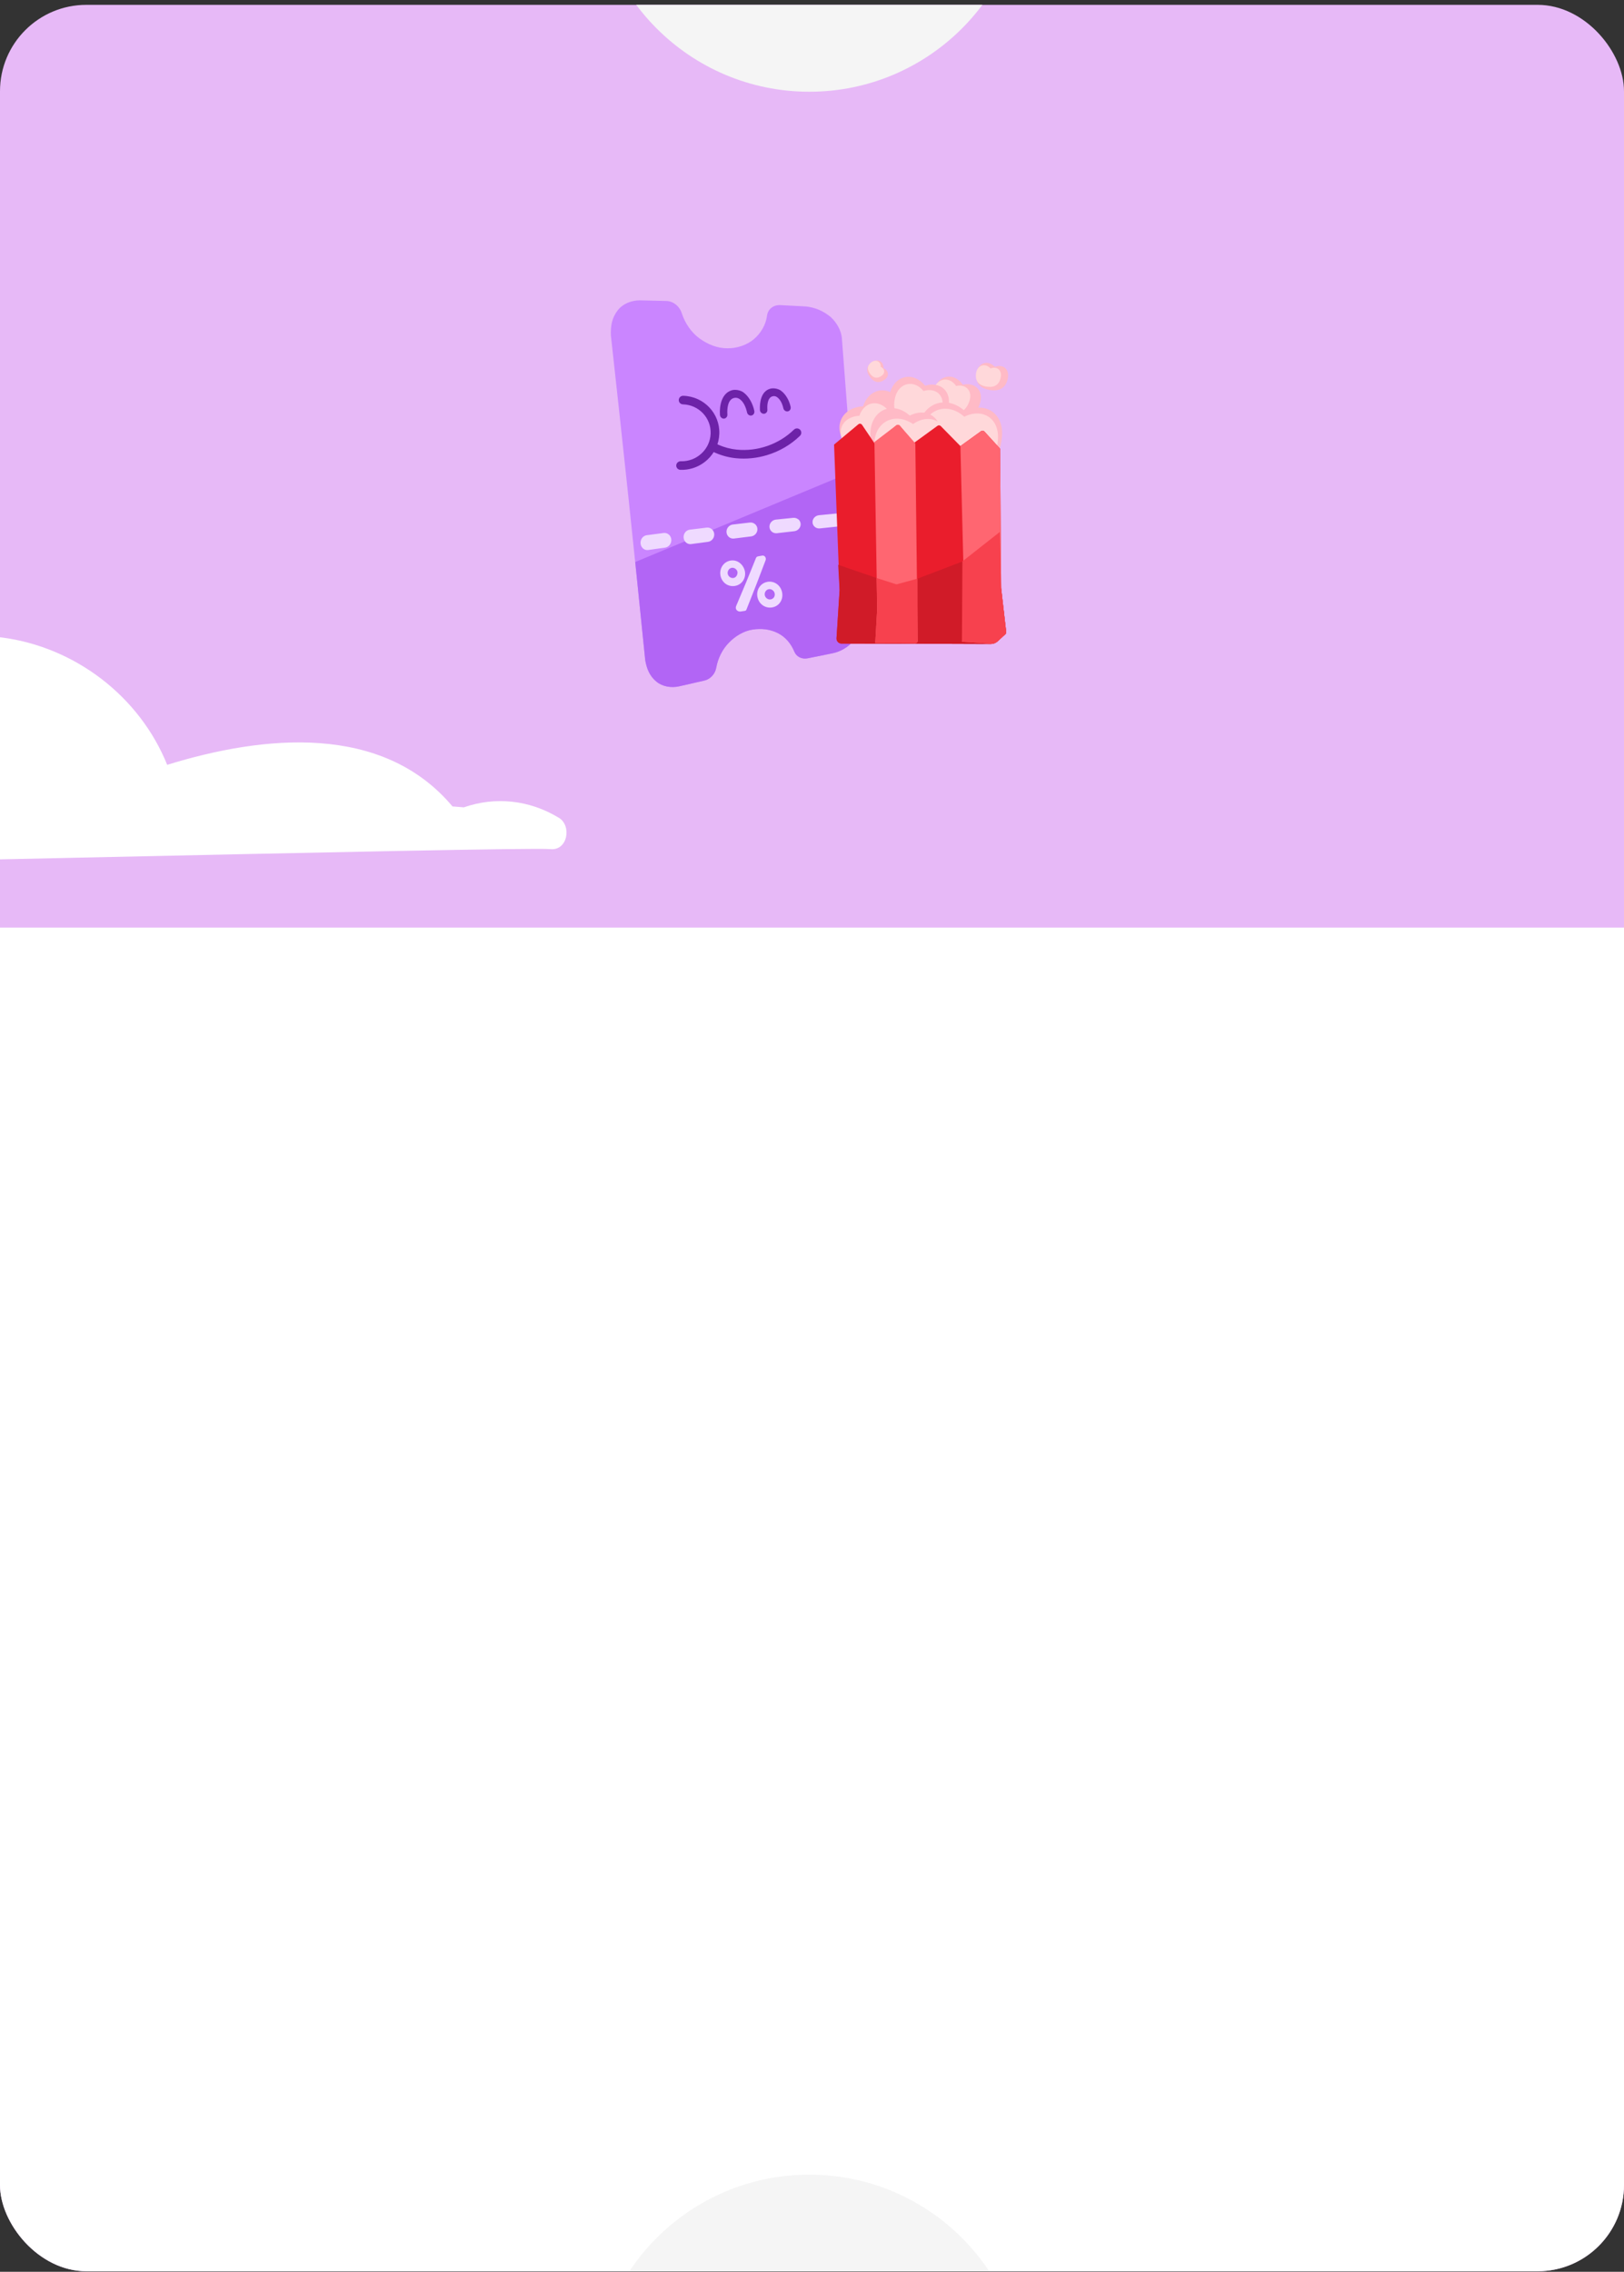 <svg width="301" height="421" viewBox="0 0 301 421" fill="none" xmlns="http://www.w3.org/2000/svg">
<rect x="0" y="0" width="301" height="421" fill="#333333" stroke="none"/>
<g clip-path="url(#clip0_14585_26989)">
<rect y="0.899" width="301" height="420" rx="16" fill="#E7B9F7"/>
<g clip-path="url(#clip1_14585_26989)">
<rect width="301" height="250" transform="translate(0 171.899)" fill="white"/>
<circle cx="150" cy="443" r="40" fill="#F5F5F5"/>
</g>
<g clip-path="url(#clip2_14585_26989)">
<path d="M154.314 121.061C152.775 121.369 151.236 121.68 149.698 121.995C149.162 122.101 148.63 122.034 148.181 121.805C147.731 121.575 147.387 121.194 147.201 120.717C146.626 119.307 145.566 118.029 144.192 117.342C142.676 116.574 141.12 116.435 139.514 116.668C137.88 116.906 136.261 117.881 135.098 119.096C133.876 120.332 133.053 122.023 132.751 123.729C132.652 124.296 132.385 124.834 131.991 125.265C131.596 125.695 131.095 125.996 130.563 126.118C128.984 126.475 127.405 126.835 125.828 127.198C124.422 127.494 122.82 127.27 121.678 126.331C120.398 125.289 119.869 123.933 119.589 122.355C117.576 102.272 115.442 82.202 113.222 62.142C113.161 60.432 113.404 58.894 114.491 57.507C115.452 56.267 117.059 55.66 118.584 55.658C120.242 55.695 121.9 55.733 123.557 55.776C124.161 55.802 124.767 56.038 125.274 56.446C125.782 56.853 126.163 57.406 126.354 58.017C126.945 59.874 128.125 61.613 129.659 62.722C131.147 63.798 132.946 64.566 134.87 64.544C136.595 64.554 138.425 63.96 139.745 62.84C141.016 61.762 141.973 60.146 142.169 58.459C142.25 57.889 142.534 57.389 142.972 57.042C143.412 56.694 143.981 56.519 144.587 56.542C146.199 56.623 147.811 56.706 149.421 56.793C151.186 57.017 152.517 57.595 153.921 58.707C155.056 59.736 155.95 61.237 156.045 62.8C157.395 80.064 158.619 97.335 159.687 114.618C159.738 116.081 159.207 117.594 158.238 118.697C157.271 119.894 155.811 120.754 154.314 121.061Z" fill="#CA85FF"/>
<path fill-rule="evenodd" clip-rule="evenodd" d="M149.703 121.996C151.241 121.681 152.78 121.37 154.319 121.061C155.816 120.755 157.276 119.894 158.243 118.697C159.212 117.595 159.743 116.081 159.692 114.619C159.132 105.556 158.529 96.496 157.888 87.439L117.737 104.152C118.366 110.218 118.985 116.286 119.594 122.355C119.874 123.933 120.403 125.289 121.683 126.332C122.825 127.27 124.427 127.494 125.833 127.199C127.41 126.836 128.989 126.475 130.568 126.118C131.1 125.997 131.601 125.696 131.996 125.265C132.39 124.835 132.657 124.296 132.756 123.73C133.058 122.024 133.881 120.332 135.103 119.096C136.266 117.881 137.885 116.906 139.519 116.669C141.125 116.436 142.681 116.574 144.197 117.342C145.571 118.029 146.631 119.307 147.206 120.717C147.392 121.194 147.736 121.575 148.186 121.805C148.635 122.035 149.167 122.101 149.703 121.996Z" fill="#B265F5"/>
<path d="M140.096 103.448C140.137 103.301 140.302 103.131 140.5 103.1C140.81 103.045 140.962 103.018 141.272 102.963C141.723 102.881 142.077 103.38 141.897 103.83C140.754 106.887 139.573 109.931 138.353 112.956C138.312 113.097 138.19 113.189 138.055 113.206C137.74 113.254 137.583 113.276 137.262 113.324C136.8 113.394 136.195 112.999 136.424 112.349C137.69 109.401 138.912 106.434 140.102 103.448L140.096 103.448Z" fill="#EFDAFF"/>
<path d="M142.239 107.828C140.967 108.045 140.146 109.283 140.376 110.575C140.614 111.908 141.801 112.78 143.106 112.565C144.417 112.35 145.215 111.122 144.964 109.8C144.714 108.484 143.545 107.601 142.234 107.822L142.239 107.828ZM142.836 111.08C142.373 111.157 141.841 110.827 141.746 110.288C141.659 109.813 141.967 109.275 142.493 109.185C142.951 109.109 143.482 109.438 143.583 109.977C143.684 110.516 143.368 110.99 142.836 111.08Z" fill="#EFDAFF"/>
<path d="M135.401 103.882C134.135 104.093 133.315 105.314 133.523 106.594C133.74 107.914 134.898 108.79 136.191 108.586C137.49 108.388 138.304 107.178 138.065 105.862C137.789 104.602 136.684 103.666 135.395 103.882L135.401 103.882ZM135.944 107.109C135.486 107.179 134.966 106.85 134.876 106.312C134.8 105.843 135.108 105.311 135.628 105.226C136.079 105.155 136.606 105.484 136.695 106.023C136.722 106.57 136.401 107.038 135.944 107.109Z" fill="#EFDAFF"/>
<path d="M155.977 95.427C155.849 95.327 155.701 95.251 155.54 95.206C155.379 95.16 155.21 95.145 155.04 95.161C153.966 95.264 152.893 95.37 151.819 95.476C151.647 95.49 151.479 95.536 151.324 95.613C151.17 95.689 151.031 95.795 150.917 95.922C150.804 96.049 150.718 96.196 150.663 96.355C150.609 96.513 150.589 96.68 150.601 96.843C150.615 97.007 150.662 97.165 150.741 97.308C150.82 97.451 150.928 97.576 151.06 97.677C151.191 97.777 151.344 97.85 151.508 97.891C151.672 97.932 151.845 97.941 152.016 97.917C153.075 97.802 154.134 97.689 155.194 97.578C155.448 97.551 155.692 97.454 155.894 97.3C156.096 97.146 156.248 96.941 156.33 96.712C156.411 96.482 156.42 96.238 156.354 96.01C156.289 95.781 156.15 95.578 155.958 95.428C155.966 95.428 155.969 95.428 155.977 95.427ZM147.935 96.233C147.676 96.026 147.34 95.93 147.001 95.965C145.933 96.072 144.866 96.181 143.799 96.291C143.458 96.328 143.143 96.496 142.921 96.76C142.699 97.025 142.592 97.362 142.62 97.698C142.648 98.033 142.81 98.34 143.07 98.549C143.33 98.758 143.666 98.852 144.005 98.812C145.072 98.687 146.139 98.564 147.206 98.443C147.459 98.414 147.702 98.314 147.902 98.153C148.102 97.993 148.252 97.781 148.33 97.545C148.41 97.308 148.416 97.056 148.348 96.821C148.279 96.585 148.139 96.377 147.946 96.222C147.941 96.226 147.939 96.228 147.935 96.233ZM139.917 97.108C139.788 97.003 139.638 96.925 139.477 96.877C139.317 96.83 139.147 96.815 138.979 96.834C137.915 96.957 136.851 97.082 135.787 97.209C135.454 97.256 135.15 97.434 134.938 97.704C134.726 97.975 134.626 98.317 134.657 98.657C134.687 98.996 134.846 99.307 135.1 99.521C135.354 99.735 135.682 99.835 136.016 99.802C137.08 99.668 138.143 99.537 139.207 99.406C139.459 99.375 139.7 99.271 139.899 99.104C140.097 98.939 140.244 98.721 140.321 98.476C140.399 98.231 140.402 97.972 140.332 97.73C140.262 97.487 140.121 97.274 139.927 97.115C139.923 97.113 139.921 97.112 139.917 97.108ZM131.92 98.049C131.791 97.941 131.64 97.861 131.479 97.814C131.318 97.766 131.149 97.752 130.98 97.773C129.916 97.902 128.852 98.034 127.788 98.166C127.463 98.224 127.168 98.411 126.967 98.689C126.765 98.966 126.671 99.314 126.704 99.659C126.738 100.003 126.896 100.317 127.145 100.535C127.394 100.753 127.716 100.86 128.044 100.833C129.103 100.691 130.164 100.551 131.224 100.412C131.476 100.379 131.714 100.269 131.91 100.098C132.106 99.926 132.25 99.7 132.323 99.448C132.398 99.196 132.398 98.93 132.326 98.682C132.253 98.434 132.11 98.214 131.916 98.052C131.917 98.049 131.918 98.049 131.92 98.049ZM123.947 99.053C123.684 98.83 123.346 98.728 123.008 98.77C121.946 98.909 120.886 99.048 119.824 99.19C119.493 99.244 119.193 99.436 118.989 99.725C118.784 100.013 118.691 100.377 118.728 100.736C118.765 101.095 118.931 101.421 119.188 101.644C119.446 101.867 119.775 101.97 120.107 101.931C121.164 101.78 122.222 101.629 123.28 101.482C123.531 101.447 123.77 101.333 123.963 101.156C124.158 100.978 124.3 100.745 124.372 100.485C124.444 100.225 124.443 99.95 124.368 99.695C124.293 99.44 124.147 99.214 123.951 99.048C123.949 99.05 123.948 99.051 123.947 99.053Z" fill="#EFDAFF"/>
<path d="M134.203 77.575C134.567 77.541 134.845 77.2 134.817 76.81C134.748 75.834 134.849 74.083 136.004 73.76C136.382 73.654 136.743 73.721 137.075 73.945C137.857 74.475 138.265 75.544 138.456 76.418C138.542 76.813 138.912 77.077 139.284 77.002C139.657 76.927 139.889 76.539 139.807 76.143C139.544 74.867 138.847 73.483 137.786 72.71C137.237 72.309 136.298 72.132 135.641 72.323C133.756 72.874 133.325 75.16 133.437 76.865C133.463 77.27 133.788 77.592 134.169 77.577C134.18 77.577 134.191 77.576 134.203 77.575Z" fill="#6D22A8"/>
<path d="M141.619 76.676C141.983 76.646 142.254 76.318 142.23 75.928C142.175 75.084 142.242 73.713 143.175 73.443C143.47 73.357 143.773 73.415 144.028 73.598C144.663 74.054 145.019 74.886 145.188 75.65C145.275 76.044 145.646 76.305 146.02 76.234C146.393 76.164 146.624 75.786 146.54 75.394C146.3 74.272 145.669 73.07 144.736 72.391C144.241 72.031 143.395 71.869 142.804 72.022C141.076 72.471 140.789 74.501 140.846 75.966C140.861 76.36 141.201 76.689 141.583 76.677C141.596 76.677 141.608 76.677 141.619 76.676Z" fill="#6D22A8"/>
<path d="M142.162 84.341C144.442 83.652 146.559 82.431 148.273 80.761C148.59 80.453 148.597 79.946 148.288 79.63C147.978 79.314 147.473 79.308 147.156 79.616C144.38 82.32 140.422 83.706 136.567 83.325C131.897 82.865 127.732 79.37 126.663 75.015C126.557 74.585 126.125 74.323 125.695 74.429C125.266 74.53 125.003 74.967 125.11 75.397C126.336 80.388 131.09 84.392 136.411 84.917C138.346 85.108 140.308 84.9 142.162 84.341Z" fill="#6D22A8"/>
<path d="M128.159 86.116C124.928 87.092 121.517 85.264 120.541 82.032C119.565 78.801 121.394 75.39 124.625 74.414C127.857 73.438 131.267 75.267 132.243 78.498C133.219 81.73 131.391 85.14 128.159 86.116Z" fill="#CA85FF"/>
<path d="M128.365 86.772C129.374 86.467 130.307 85.936 131.101 85.203C132.463 83.946 133.252 82.243 133.321 80.41C133.466 76.628 130.469 73.457 126.64 73.346C126.196 73.332 125.821 73.677 125.805 74.116C125.788 74.556 126.134 74.921 126.579 74.934C129.522 75.02 131.826 77.456 131.714 80.363C131.66 81.772 131.054 83.08 130.007 84.046C128.961 85.012 127.599 85.521 126.174 85.48C125.731 85.468 125.355 85.812 125.34 86.251C125.323 86.691 125.669 87.055 126.114 87.069C126.886 87.091 127.645 86.989 128.365 86.772Z" fill="#6D22A8"/>
<path d="M159.959 75.305C161.001 72.096 164.336 71.218 166.78 74.03C169.445 77.107 169.14 80.122 165.906 82.894C162.672 85.666 159.576 85.558 156.911 82.481C154.246 79.405 155.802 75.506 159.968 75.306L159.959 75.305Z" fill="#FFBAC6"/>
<path d="M159.284 77.059C160.099 74.533 162.726 73.842 164.649 76.054C166.75 78.473 166.511 80.849 163.96 83.026C161.409 85.204 158.979 85.118 156.877 82.699C154.707 80.202 156.01 77.214 159.284 77.05L159.284 77.059Z" fill="#FFD8DA"/>
<path d="M178.462 71.299C180.706 70.773 182.404 72.389 181.616 74.788C180.756 77.413 178.884 78.297 176.114 77.403C173.344 76.509 172.32 74.685 173.171 72.06C174.022 69.435 176.864 68.963 178.453 71.298L178.462 71.299Z" fill="#FFBAC6"/>
<path d="M177.204 71.528C178.967 71.115 180.301 72.382 179.689 74.279C179.018 76.346 177.54 77.038 175.359 76.335C173.177 75.632 172.365 74.192 173.046 72.124C173.726 70.058 175.958 69.688 177.204 71.519L177.204 71.528Z" fill="#FFD8DA"/>
<path d="M163.75 68.239C164.711 68.65 164.894 69.694 163.955 70.362C162.929 71.087 162.006 70.909 161.232 69.84C160.458 68.77 160.583 67.831 161.609 67.106C162.635 66.381 163.797 66.963 163.75 68.239Z" fill="#FFBAC6"/>
<path d="M163.231 67.98C163.986 68.302 164.129 69.123 163.396 69.649C162.584 70.224 161.863 70.079 161.257 69.243C160.651 68.407 160.743 67.659 161.554 67.093C162.365 66.526 163.277 66.98 163.24 67.99L163.231 67.98Z" fill="#FFD8DA"/>
<path d="M184.4 68C185.822 67.427 187.092 68.319 186.814 69.99C186.504 71.81 185.36 72.591 183.451 72.275C181.541 71.958 180.692 70.861 181.001 69.041C181.311 67.222 183.127 66.624 184.4 68Z" fill="#FFBAC6"/>
<path d="M183.594 68.282C184.713 67.826 185.717 68.536 185.492 69.845C185.251 71.278 184.349 71.887 182.846 71.644C181.342 71.402 180.678 70.533 180.918 69.1C181.159 67.668 182.593 67.194 183.594 68.282Z" fill="#FFD8DA"/>
<path d="M171.462 71.484C174.223 70.61 176.494 72.479 175.74 75.553C174.919 78.917 172.665 80.206 169.114 79.346C165.563 78.487 164.103 76.3 164.924 72.936C165.746 69.573 169.247 68.716 171.462 71.484Z" fill="#FFBAC6"/>
<path d="M171.167 72.465C173.387 71.763 175.214 73.26 174.606 75.737C173.944 78.44 172.135 79.476 169.276 78.787C166.417 78.099 165.249 76.338 165.911 73.634C166.573 70.931 169.385 70.245 171.167 72.465Z" fill="#FFD8DA"/>
<path d="M178.88 76.208C182.471 74.373 186.036 76.43 185.712 80.833C185.358 85.648 182.549 87.936 177.462 87.562C172.374 87.189 169.865 84.51 170.219 79.695C170.573 74.879 175.194 72.899 178.88 76.208Z" fill="#FFBAC6"/>
<path d="M178.719 77.233C182.005 75.561 185.257 77.436 184.961 81.465C184.638 85.866 182.074 87.955 177.429 87.613C172.784 87.272 170.488 84.827 170.812 80.425C171.135 76.024 175.357 74.218 178.73 77.234L178.719 77.233Z" fill="#FFD8DA"/>
<path d="M168.607 77.014C171.627 75.475 174.624 77.198 174.351 80.903C174.053 84.961 171.697 86.881 167.418 86.567C163.14 86.252 161.035 84.004 161.333 79.947C161.632 75.889 165.515 74.232 168.617 77.015L168.607 77.014Z" fill="#FFBAC6"/>
<path d="M169.229 78.582C172.139 76.545 175.494 77.908 175.744 81.806C176.015 86.051 173.843 88.39 169.356 88.677C164.869 88.964 162.356 86.925 162.084 82.68C161.813 78.434 165.607 76.143 169.229 78.582Z" fill="#FFD8DA"/>
<path d="M154.589 82.39L159.086 78.632C159.3 78.453 159.621 78.499 159.776 78.729L162.128 82.216L166.115 78.851C166.316 78.682 166.617 78.71 166.782 78.914L169.37 82.098L173.758 78.91C173.946 78.773 174.206 78.795 174.369 78.96L178.005 82.662L181.83 79.902C182.024 79.762 182.291 79.79 182.452 79.966L185.363 83.154L185.558 109.016L186.491 117.124C186.508 117.273 186.453 117.421 186.343 117.522L184.913 118.847C184.564 119.17 184.106 119.348 183.631 119.347L172.992 119.308L155.98 119.271C155.439 119.27 155.011 118.812 155.045 118.272L155.617 109.357L154.589 82.39Z" fill="#EA1D2C"/>
<path d="M155.355 104.669L162.453 107.105L170.057 107.234L178.3 104.083L183.206 106.622L185.558 109.016L186.491 117.124C186.508 117.273 186.453 117.42 186.343 117.522L184.913 118.847C184.564 119.17 184.106 119.348 183.631 119.346L172.992 119.308L155.98 119.271C155.439 119.27 155.01 118.812 155.045 118.272L155.617 109.356L155.355 104.669Z" fill="#D01B28"/>
<path d="M178.006 82.662L181.831 79.901C182.024 79.762 182.291 79.789 182.452 79.965L185.363 83.153L185.558 109.015L186.491 117.124C186.508 117.272 186.453 117.42 186.343 117.522L184.966 118.797C184.586 119.149 184.078 119.329 183.561 119.293L178.289 118.929L178.723 111.267L178.006 82.662Z" fill="#FF6671"/>
<path d="M162.069 81.911L166.132 78.809C166.328 78.659 166.607 78.687 166.77 78.873L169.652 82.165L170.082 118.751C170.085 119.014 169.871 119.228 169.608 119.226L162.223 119.151L162.584 112.765L162.069 81.911Z" fill="#FF6671"/>
<path d="M185.3 98.586L185.425 103.356L185.558 109.016L186.49 117.124C186.507 117.273 186.453 117.421 186.343 117.522L184.965 118.798C184.586 119.15 184.077 119.329 183.561 119.294L178.289 118.93L178.38 104.033L185.3 98.586Z" fill="#F7414E"/>
<path d="M162.452 107.105L166.021 108.252C166.107 108.279 166.2 108.282 166.288 108.258L170.057 107.234L170.086 118.755C170.087 119.016 169.874 119.228 169.612 119.225L162.223 119.151L162.584 112.765L162.452 107.105Z" fill="#F7414E"/>
</g>
<path d="M103.556 151.538C98.1 148.22 91.763 147.59 85.968 149.615C85.274 149.564 84.562 149.513 83.867 149.445C70.888 133.994 48.895 136.206 30.985 141.736C25.901 129.11 14.007 119.955 0.451 118.151C-10.291 116.705 -24.643 121.504 -28.134 132.037C-38.808 123.58 -54.838 126.643 -64.682 136.478C-66.055 137.84 -67.258 139.354 -68.427 140.886C-69.833 142.723 -70.053 143.846 -73.358 143.013C-74.086 142.825 -74.798 142.281 -75.51 141.992C-78.712 140.749 -82.135 140.783 -85.354 141.958C-91.827 144.323 -96.656 150.738 -95.927 157.766C-95.741 159.451 -94.639 160.88 -92.809 160.897C-65.309 161.016 96.982 156.83 101.998 157.357C105.217 157.698 106.013 153.018 103.573 151.538L103.556 151.538Z" fill="white"/>
<circle cx="150" cy="-23" r="40" fill="#F5F5F5"/>
</g>
<defs>
<clipPath id="clip0_14585_26989">
<rect y="0.899" width="301" height="420" rx="16" fill="white"/>
</clipPath>
<clipPath id="clip1_14585_26989">
<rect width="301" height="250" fill="white" transform="translate(0 171.899)"/>
</clipPath>
<clipPath id="clip2_14585_26989">
<rect x="113" y="54.899" width="83" height="73" rx="5.633" fill="white"/>
</clipPath>
</defs>
</svg>

